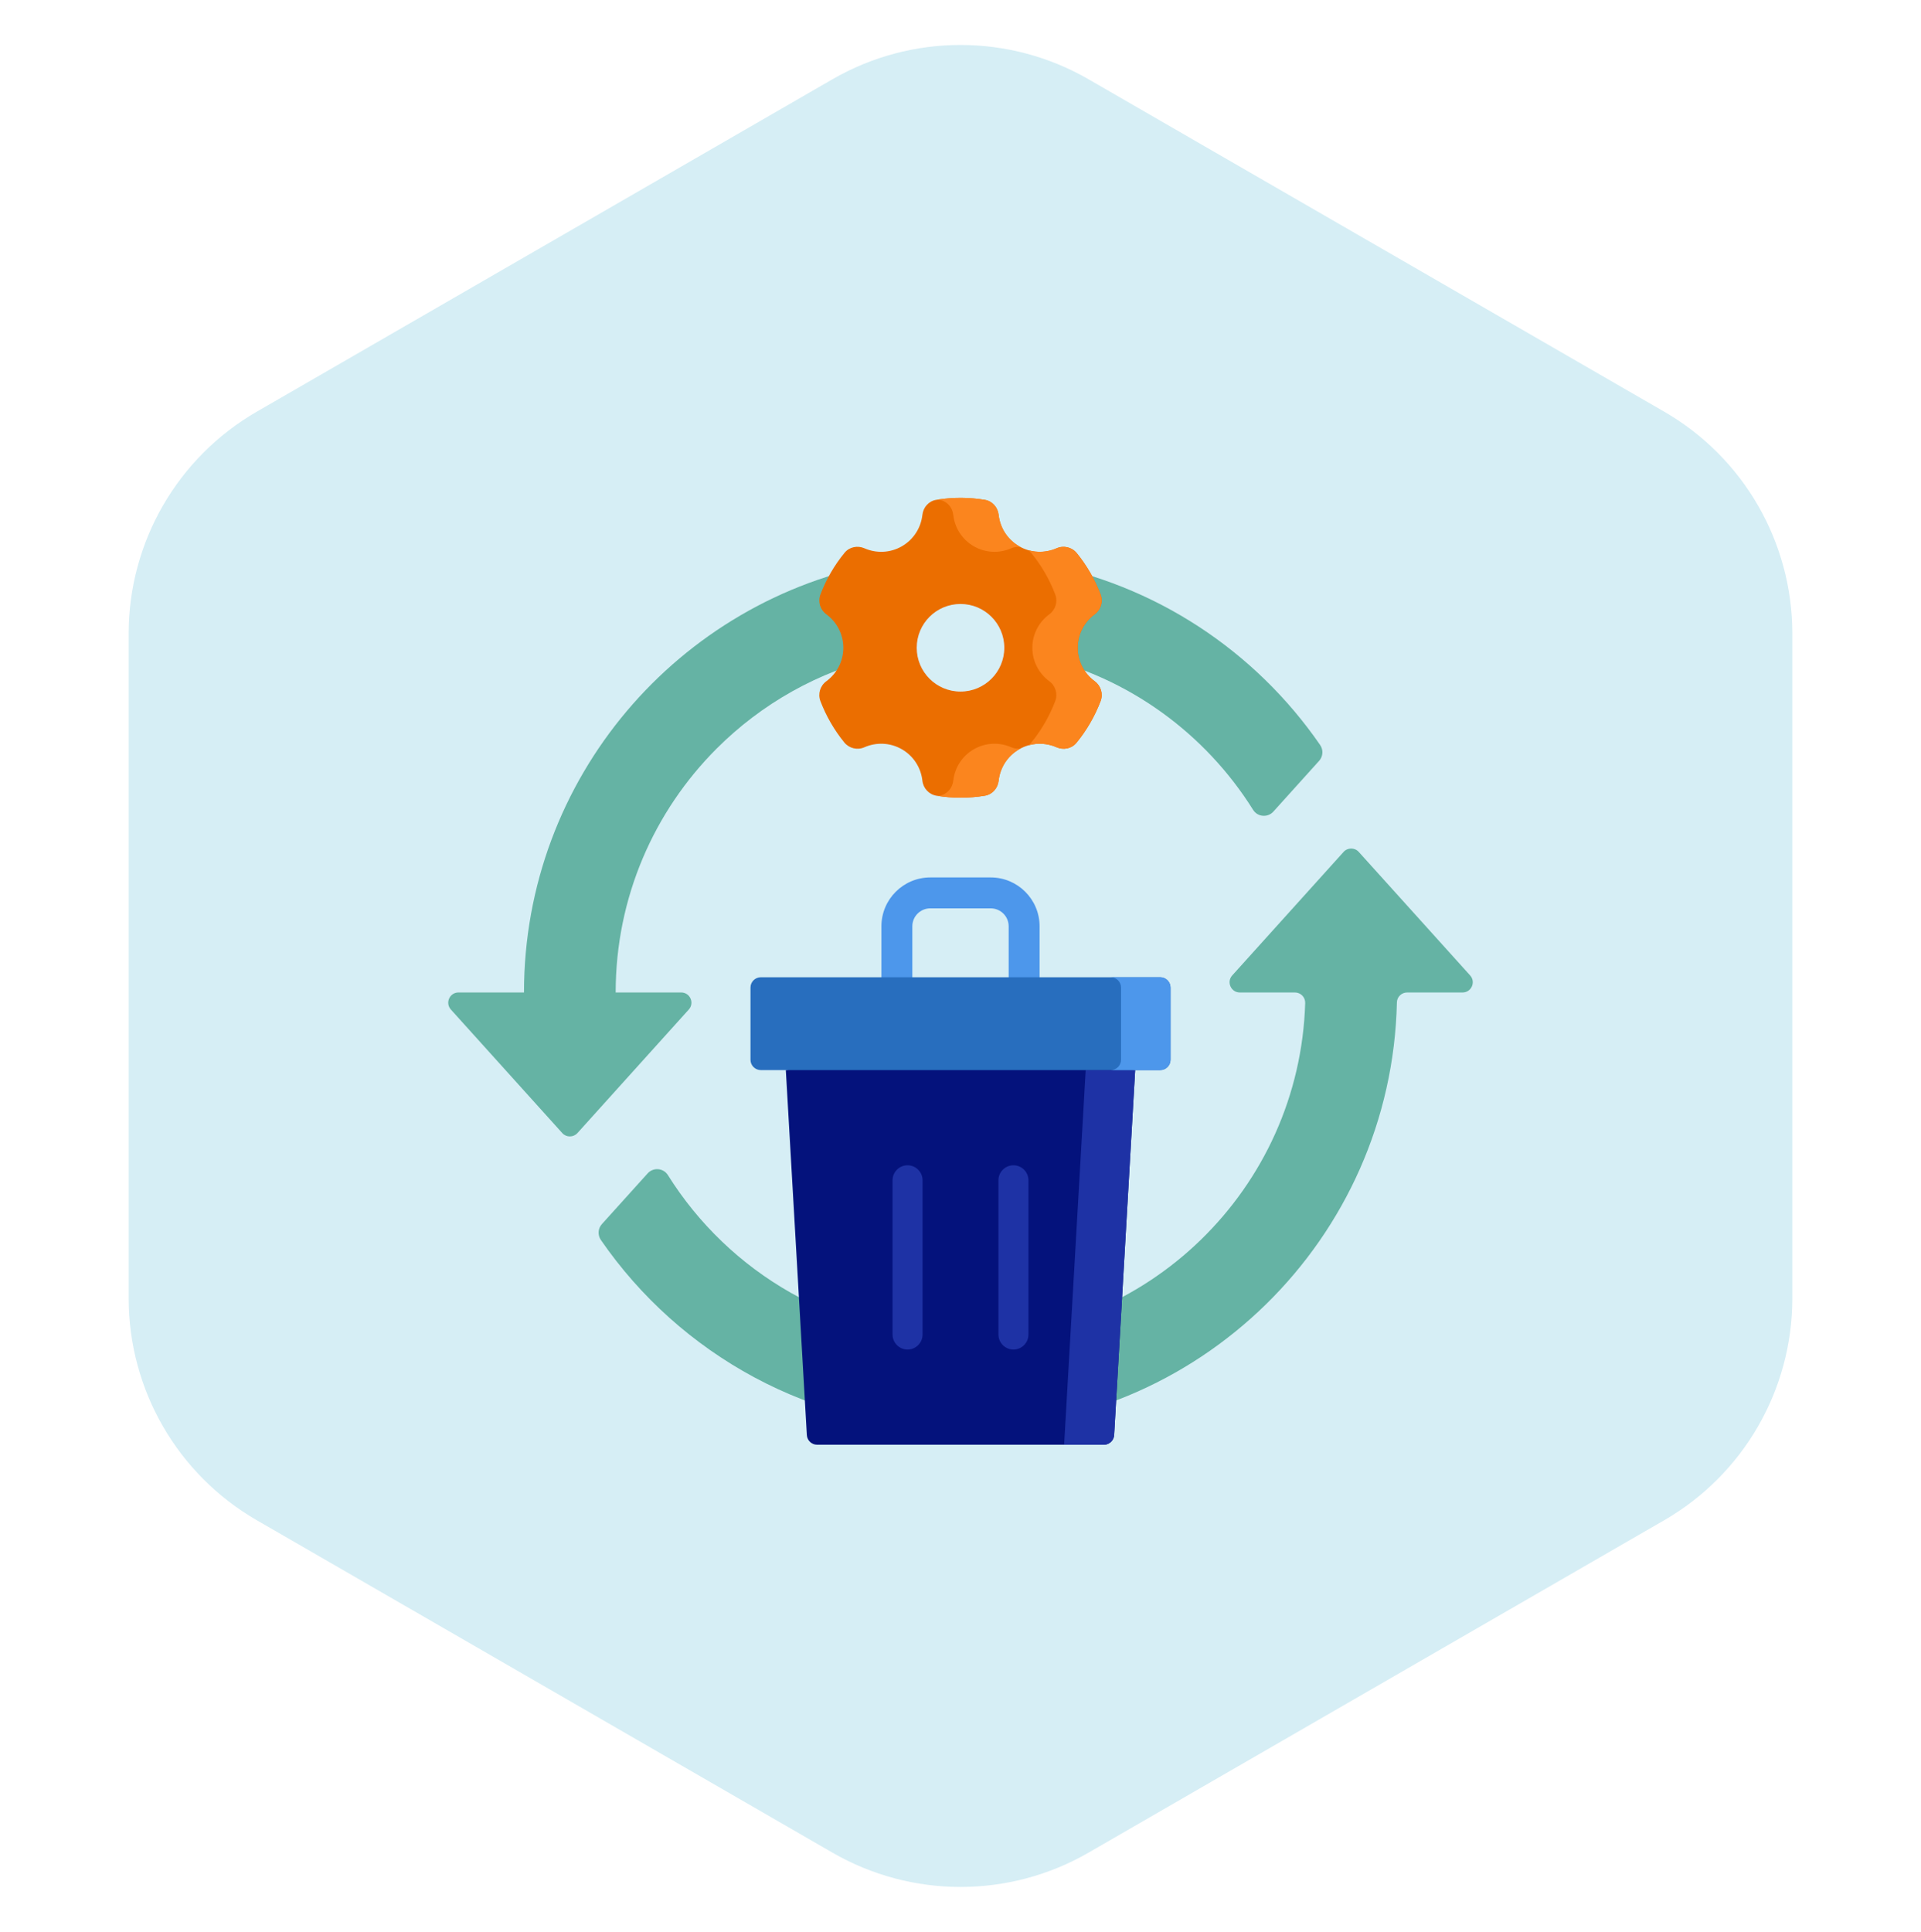 <svg width="180" height="181" viewBox="0 0 180 181" fill="none" xmlns="http://www.w3.org/2000/svg">
<path d="M78 7.428C85.426 3.141 94.574 3.141 102 7.428L155.942 38.572C163.368 42.859 167.942 50.782 167.942 59.356V121.644C167.942 130.218 163.368 138.141 155.942 142.428L102 173.572C94.574 177.859 85.426 177.859 78 173.572L24.058 142.428C16.632 138.141 12.058 130.218 12.058 121.644V59.356C12.058 50.782 16.632 42.859 24.058 38.572L78 7.428Z" fill="#D6EEF5"/>
<path d="M137.753 91.387L127.317 79.815C126.937 79.393 126.276 79.393 125.896 79.815L115.461 91.387C114.906 92.002 115.343 92.985 116.172 92.985H121.339C121.88 92.985 122.314 93.434 122.298 93.975C121.774 111.363 107.516 125.296 90.001 125.296C78.439 125.296 68.294 119.223 62.584 110.096C62.163 109.424 61.216 109.346 60.686 109.934L56.397 114.687C56.024 115.101 55.988 115.716 56.304 116.175C63.682 126.874 76.024 133.885 90.001 133.885C112.279 133.885 130.398 116.072 130.891 93.913C130.902 93.396 131.33 92.985 131.847 92.985H137.042C137.871 92.985 138.308 92.002 137.753 91.387Z" fill="#65B3A4"/>
<path d="M95.962 93.781C95.162 93.781 94.513 93.132 94.513 92.332V86.783C94.513 85.857 93.76 85.104 92.834 85.104H87.166C86.24 85.104 85.487 85.857 85.487 86.783V92.332C85.487 93.132 84.838 93.781 84.038 93.781C83.238 93.781 82.59 93.132 82.59 92.332V86.783C82.59 84.26 84.643 82.207 87.167 82.207H92.834C95.358 82.207 97.411 84.26 97.411 86.783V92.332C97.411 93.132 96.762 93.781 95.962 93.781Z" fill="#4D97EB"/>
<path d="M82.67 52.742V61.507C76.69 62.894 71.347 65.94 67.151 70.135C61.305 75.984 57.689 84.062 57.689 92.984H63.829C64.658 92.984 65.096 93.967 64.54 94.582L54.106 106.156C53.725 106.577 53.064 106.577 52.684 106.156L42.248 94.582C41.693 93.967 42.13 92.984 42.959 92.984H49.099C49.099 72.9 63.58 56.195 82.67 52.742Z" fill="#65B3A4"/>
<path d="M123.604 71.283L119.315 76.039C118.784 76.626 117.838 76.547 117.417 75.876C112.953 68.737 105.777 63.466 97.33 61.507V52.742C108.238 54.714 117.641 61.011 123.696 69.794C124.013 70.253 123.976 70.868 123.604 71.283Z" fill="#65B3A4"/>
<path d="M75.603 134.446L73.633 100.256L89.999 98.324L106.366 100.256L104.396 134.446C104.367 134.957 103.944 135.356 103.432 135.356H76.567C76.055 135.356 75.632 134.957 75.603 134.446Z" fill="#04127C"/>
<path d="M101.731 100.256L99.709 135.356H103.433C103.945 135.356 104.368 134.957 104.397 134.446L106.367 100.256H101.731Z" fill="#1E32A5"/>
<path d="M70.322 92.525V99.29C70.322 99.823 70.755 100.256 71.288 100.256H108.713C109.247 100.256 109.679 99.823 109.679 99.29V92.525C109.679 91.992 109.247 91.559 108.713 91.559H71.288C70.755 91.559 70.322 91.992 70.322 92.525Z" fill="#286EBE"/>
<path d="M108.712 91.559H104.076C104.61 91.559 105.042 91.992 105.042 92.525V99.29C105.042 99.823 104.61 100.256 104.076 100.256H108.712C109.245 100.256 109.678 99.823 109.678 99.29V92.525C109.678 91.992 109.245 91.559 108.712 91.559Z" fill="#4D97EB"/>
<path d="M102.572 63.824C101.609 63.116 100.984 61.977 100.984 60.69C100.984 59.402 101.609 58.263 102.573 57.555C103.158 57.125 103.385 56.368 103.127 55.69C102.865 55.002 102.545 54.325 102.165 53.667C101.785 53.009 101.359 52.394 100.894 51.822C100.436 51.259 99.666 51.078 99.002 51.37C97.907 51.85 96.607 51.822 95.493 51.179C94.377 50.535 93.704 49.423 93.572 48.235C93.495 47.532 92.981 46.947 92.284 46.832C90.787 46.585 89.246 46.579 87.721 46.83C87.023 46.945 86.508 47.53 86.43 48.234C86.299 49.423 85.625 50.535 84.51 51.179C83.395 51.823 82.095 51.85 81 51.369C80.352 51.085 79.587 51.238 79.138 51.786C78.169 52.967 77.41 54.288 76.876 55.691C76.618 56.369 76.845 57.126 77.43 57.556C78.393 58.264 79.019 59.403 79.019 60.69C79.019 61.978 78.393 63.117 77.429 63.825C76.844 64.255 76.617 65.012 76.875 65.69C77.138 66.378 77.457 67.055 77.838 67.713C78.218 68.371 78.643 68.986 79.108 69.557C79.566 70.12 80.336 70.302 81 70.01C82.095 69.53 83.395 69.557 84.51 70.201C85.624 70.845 86.298 71.956 86.43 73.144C86.51 73.865 87.051 74.441 87.768 74.556C89.249 74.795 90.773 74.798 92.281 74.55C92.979 74.435 93.495 73.849 93.572 73.146C93.703 71.957 94.377 70.845 95.492 70.201C96.608 69.557 97.907 69.53 99.002 70.01C99.651 70.295 100.415 70.142 100.864 69.594C101.833 68.413 102.592 67.091 103.126 65.689C103.384 65.011 103.157 64.254 102.572 63.824ZM90.001 64.794C87.734 64.794 85.897 62.956 85.897 60.69C85.897 58.423 87.734 56.586 90.001 56.586C92.267 56.586 94.105 58.423 94.105 60.69C94.105 62.956 92.268 64.794 90.001 64.794Z" fill="#EB6E00"/>
<path d="M88.034 46.832C88.731 46.947 89.245 47.532 89.322 48.235C89.454 49.423 90.127 50.535 91.242 51.179C92.357 51.822 93.657 51.85 94.752 51.37C95.033 51.246 95.333 51.209 95.62 51.248C95.577 51.225 95.534 51.203 95.492 51.179C94.377 50.535 93.703 49.423 93.572 48.235C93.494 47.532 92.981 46.947 92.284 46.832C90.835 46.593 89.346 46.582 87.871 46.809C87.925 46.817 87.98 46.823 88.034 46.832Z" fill="#FB851E"/>
<path d="M102.571 63.824C101.608 63.116 100.982 61.977 100.982 60.69C100.982 59.402 101.608 58.263 102.572 57.555C103.157 57.125 103.384 56.368 103.126 55.69C102.863 55.002 102.544 54.325 102.164 53.667C101.783 53.009 101.358 52.394 100.893 51.822C100.435 51.259 99.665 51.078 99.001 51.37C98.18 51.73 97.244 51.804 96.357 51.548C96.462 51.626 96.558 51.718 96.644 51.822C97.108 52.394 97.534 53.009 97.914 53.667C98.294 54.325 98.614 55.002 98.876 55.69C99.135 56.368 98.907 57.125 98.322 57.555C97.359 58.263 96.733 59.402 96.733 60.69C96.733 61.977 97.359 63.116 98.322 63.824C98.906 64.254 99.133 65.011 98.875 65.689C98.341 67.091 97.582 68.413 96.614 69.594C96.539 69.685 96.453 69.761 96.363 69.83C97.248 69.576 98.182 69.651 99.001 70.01C99.65 70.295 100.414 70.142 100.863 69.594C101.831 68.413 102.591 67.091 103.125 65.689C103.383 65.011 103.156 64.254 102.571 63.824Z" fill="#FB851E"/>
<path d="M94.753 70.01C93.658 69.529 92.358 69.557 91.243 70.201C90.127 70.845 89.454 71.957 89.323 73.145C89.245 73.849 88.73 74.435 88.031 74.549C87.981 74.558 87.93 74.564 87.879 74.571C89.326 74.793 90.811 74.792 92.281 74.549C92.979 74.435 93.494 73.849 93.572 73.145C93.703 71.957 94.377 70.845 95.492 70.201C95.534 70.177 95.576 70.155 95.618 70.133C95.331 70.169 95.031 70.132 94.753 70.01Z" fill="#FB851E"/>
<path d="M85.039 126.437C84.262 126.437 83.633 125.807 83.633 125.031V110.582C83.633 109.805 84.262 109.175 85.039 109.175C85.816 109.175 86.445 109.805 86.445 110.582V125.031C86.445 125.807 85.816 126.437 85.039 126.437Z" fill="#1E32A5"/>
<path d="M94.961 126.437C94.184 126.437 93.555 125.807 93.555 125.031V110.582C93.555 109.805 94.184 109.175 94.961 109.175C95.738 109.175 96.367 109.805 96.367 110.582V125.031C96.367 125.807 95.738 126.437 94.961 126.437Z" fill="#1E32A5"/>
</svg>
